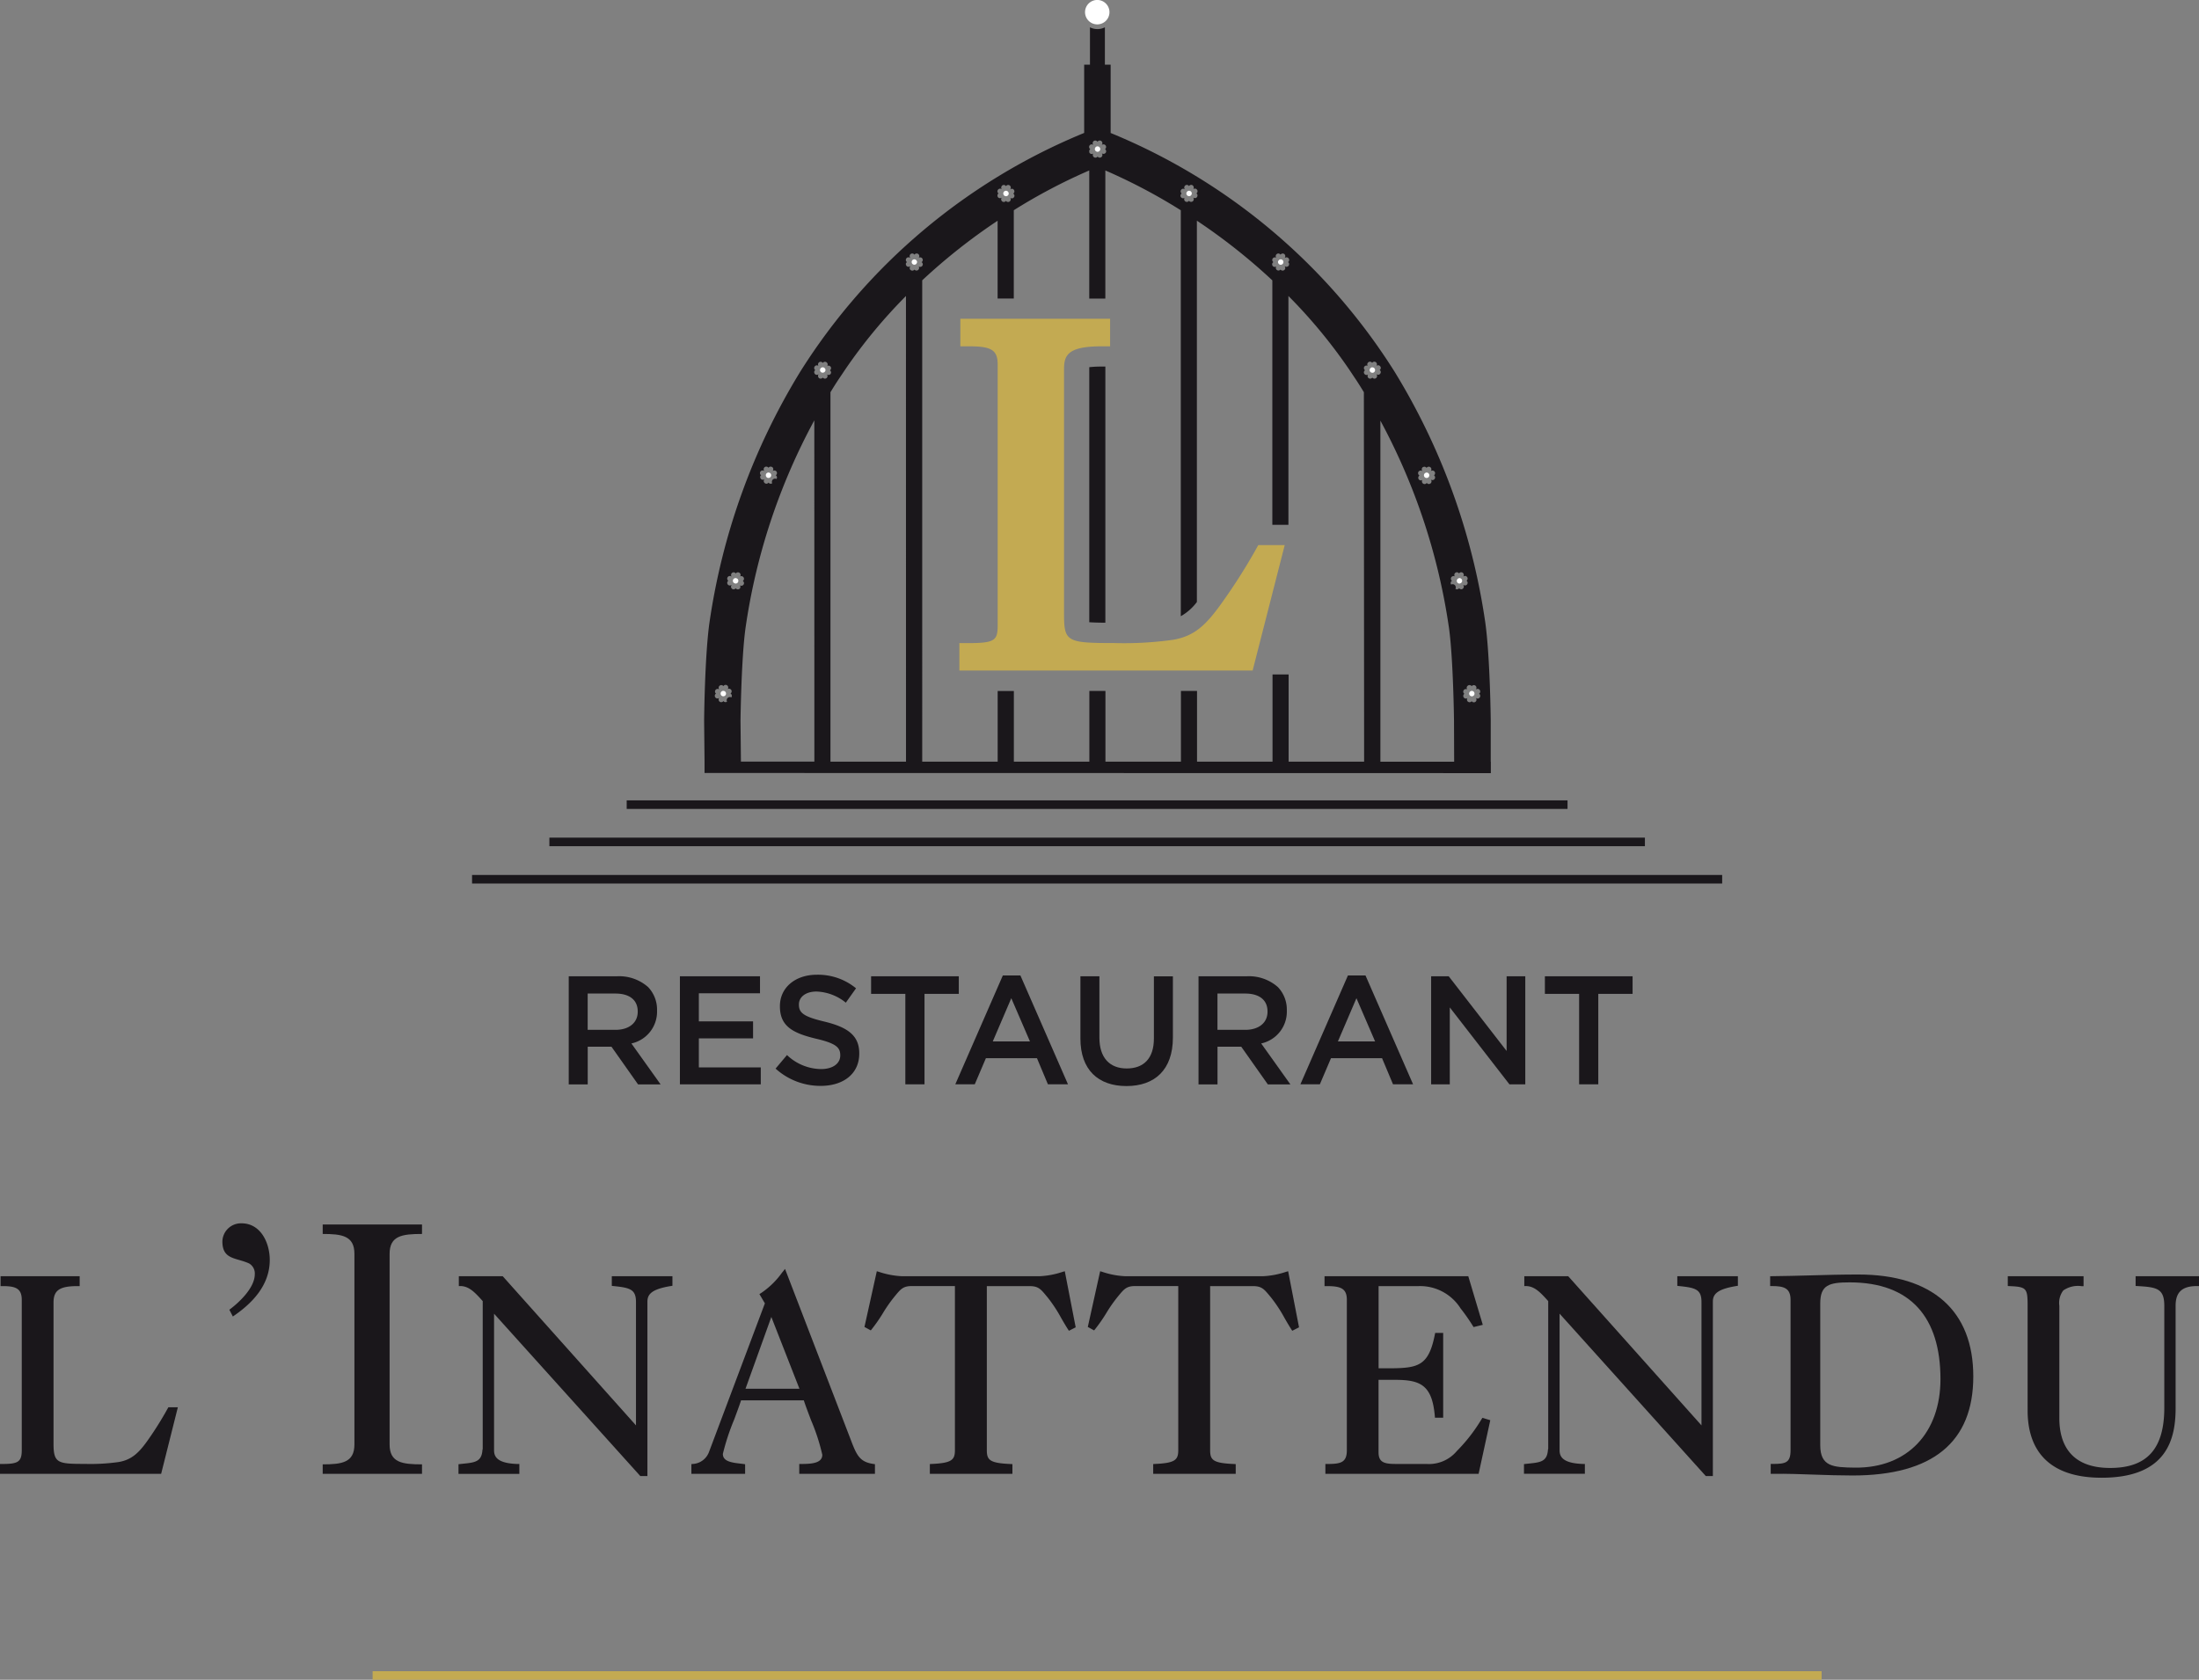 <svg xmlns="http://www.w3.org/2000/svg" width="229.455" height="175.278" viewBox="0 0 229.455 175.278"><rect x="0" y="0" width="229.455" height="175.278" fill="#808080" stroke="none"/><g id="logo_inattendu_noir" data-name="logo inattendu noir" transform="translate(-8414.607 1280.202)"><path id="Trac&#xE9;_9007" data-name="Trac&#xE9; 9007" d="M418.34,119.3a1.274,1.274,0,1,1,1.274,1.274A1.275,1.275,0,0,1,418.34,119.3Z" transform="translate(8109.486 -1398.232)" fill="#fff"></path><rect id="Rectangle_417" data-name="Rectangle 417" width="98.172" height="0.893" transform="translate(8480 -1196.687)" fill="#1a171b"></rect><rect id="Rectangle_418" data-name="Rectangle 418" width="114.312" height="0.893" transform="translate(8471.933 -1192.797)" fill="#1a171b"></rect><rect id="Rectangle_419" data-name="Rectangle 419" width="130.443" height="0.893" transform="translate(8463.864 -1188.902)" fill="#1a171b"></rect><path id="Trac&#xE9;_9008" data-name="Trac&#xE9; 9008" d="M340.7,265.73h0a.282.282,0,0,0-.278.283.279.279,0,0,0,.259.283s.02,0,.024,0a.281.281,0,0,0,.283-.288A.286.286,0,0,0,340.7,265.73Z" transform="translate(8149.376 -1473.843)" fill="#fff"></path><path id="Trac&#xE9;_9009" data-name="Trac&#xE9; 9009" d="M381.553,173.48a.277.277,0,0,0-.283.283.1.1,0,0,0,.015.063.2.2,0,0,0,.088.146.268.268,0,0,0,.181.068.282.282,0,0,0,.268-.22.1.1,0,0,0,.015-.063.24.24,0,0,0-.059-.156A.263.263,0,0,0,381.553,173.48Z" transform="translate(8128.464 -1426.618)" fill="#fff"></path><path id="Trac&#xE9;_9010" data-name="Trac&#xE9; 9010" d="M349.775,218.7s0,0,0-.015v.015Z" transform="translate(8144.589 -1449.762)" fill="#fff"></path><path id="Trac&#xE9;_9011" data-name="Trac&#xE9; 9011" d="M382.76,173.165a0,0,0,0,0,0,0h0Z" transform="translate(8127.701 -1426.454)" fill="#fff"></path><path id="Trac&#xE9;_9012" data-name="Trac&#xE9; 9012" d="M492.245,218.7v-.015s0,0,0,.015Z" transform="translate(8071.656 -1449.762)" fill="#fff"></path><path id="Trac&#xE9;_9013" data-name="Trac&#xE9; 9013" d="M362.134,196.623a.228.228,0,0,0-.166-.063.284.284,0,0,0-.288.283.277.277,0,0,0,.156.249.183.183,0,0,0,.088.024.15.15,0,0,0,.044,0,.28.28,0,0,0,.283-.283.243.243,0,0,0-.015-.078A.275.275,0,0,0,362.134,196.623Z" transform="translate(8138.492 -1438.433)" fill="#fff"></path><path id="Trac&#xE9;_9014" data-name="Trac&#xE9; 9014" d="M491.068,219.626a.492.492,0,0,0,.122-.024.288.288,0,0,0,.161-.259.28.28,0,0,0-.283-.283.167.167,0,0,0-.088.02.281.281,0,0,0,.088.547Z" transform="translate(8072.398 -1449.952)" fill="#fff"></path><path id="Trac&#xE9;_9015" data-name="Trac&#xE9; 9015" d="M343.392,241.635a.07.07,0,0,0-.054-.015.285.285,0,0,0-.288.288.273.273,0,0,0,.225.268.1.1,0,0,0,.063.015.283.283,0,0,0,.283-.283A.266.266,0,0,0,343.392,241.635Z" transform="translate(8148.029 -1461.501)" fill="#fff"></path><path id="Trac&#xE9;_9016" data-name="Trac&#xE9; 9016" d="M350.246,219.6a.34.34,0,0,0,.122.024.283.283,0,0,0,.283-.283.276.276,0,0,0-.19-.264.179.179,0,0,0-.088-.02.28.28,0,0,0-.283.283A.3.3,0,0,0,350.246,219.6Z" transform="translate(8144.426 -1449.952)" fill="#fff"></path><path id="Trac&#xE9;_9017" data-name="Trac&#xE9; 9017" d="M479.463,196.56a.228.228,0,0,0-.166.063.25.25,0,0,0-.1.142.439.439,0,0,0-.015.078.28.28,0,0,0,.283.283.122.122,0,0,0,.044,0,.232.232,0,0,0,.088-.024.285.285,0,0,0-.132-.537Z" transform="translate(8078.341 -1438.433)" fill="#fff"></path><path id="Trac&#xE9;_9018" data-name="Trac&#xE9; 9018" d="M340.115,265.385a0,0,0,0,0,0,0v.015Z" transform="translate(8149.535 -1473.664)" fill="#fff"></path><path id="Trac&#xE9;_9019" data-name="Trac&#xE9; 9019" d="M500.728,266.3s.02,0,.024,0a.276.276,0,0,0,.259-.283.281.281,0,0,0-.273-.283h0a.28.28,0,0,0-.283.283A.283.283,0,0,0,500.728,266.3Z" transform="translate(8067.453 -1473.843)" fill="#fff"></path><path id="Trac&#xE9;_9020" data-name="Trac&#xE9; 9020" d="M401.372,158.937a.272.272,0,0,0-.229-.127.281.281,0,0,0-.283.288.263.263,0,0,0,.039.137.27.27,0,0,0,.244.146.283.283,0,0,0,.283-.283.3.3,0,0,0-.049-.156v0Z" transform="translate(8118.435 -1419.108)" fill="#fff"></path><path id="Trac&#xE9;_9021" data-name="Trac&#xE9; 9021" d="M459.873,173.48a.247.247,0,0,0-.225.127.23.23,0,0,0-.059.156.1.1,0,0,0,.015.063.282.282,0,0,0,.268.22.277.277,0,0,0,.181-.068.209.209,0,0,0,.088-.146.1.1,0,0,0,.015-.063A.278.278,0,0,0,459.873,173.48Z" transform="translate(8088.37 -1426.618)" fill="#fff"></path><path id="Trac&#xE9;_9022" data-name="Trac&#xE9; 9022" d="M501.915,265.385v-.015a0,0,0,0,0,0,0Z" transform="translate(8066.705 -1473.659)" fill="#fff"></path><path id="Trac&#xE9;_9023" data-name="Trac&#xE9; 9023" d="M440.283,158.81a.278.278,0,0,0-.229.127v0a.252.252,0,0,0-.054.156.283.283,0,0,0,.283.283.27.27,0,0,0,.244-.146.25.25,0,0,0,.039-.137A.281.281,0,0,0,440.283,158.81Z" transform="translate(8098.398 -1419.108)" fill="#fff"></path><path id="Trac&#xE9;_9024" data-name="Trac&#xE9; 9024" d="M459.255,173.15h0a0,0,0,0,0,0,0Z" transform="translate(8088.544 -1426.449)" fill="#fff"></path><path id="Trac&#xE9;_9025" data-name="Trac&#xE9; 9025" d="M420.938,149.437a.266.266,0,0,0-.224-.117.255.255,0,0,0-.225.117.165.165,0,0,0-.044.1.109.109,0,0,0-.015.068.294.294,0,0,0,.283.283.277.277,0,0,0,.249-.156A.29.29,0,0,0,421,149.6a.1.1,0,0,0-.015-.063A.175.175,0,0,0,420.938,149.437Z" transform="translate(8108.417 -1414.25)" fill="#fff"></path><path id="Trac&#xE9;_9026" data-name="Trac&#xE9; 9026" d="M498.078,242.191a.1.1,0,0,0,.063-.015.277.277,0,0,0,.225-.268.285.285,0,0,0-.288-.288c-.02,0-.039,0-.049.015a.281.281,0,0,0,.049.556Z" transform="translate(8068.81 -1461.501)" fill="#fff"></path><path id="Trac&#xE9;_9027" data-name="Trac&#xE9; 9027" d="M407.446,164.878a65.047,65.047,0,0,1,7.17,21.641c.449,3.2.527,9.644.527,9.693l.015,4.285h3.817l0-4.31c0-.273-.083-6.76-.566-10.2a68.913,68.913,0,0,0-9.493-26.229A63.43,63.43,0,0,0,379.338,134.9c-.01,0-.015,0-.024-.01v-7.126h-.6v-3.9a1.727,1.727,0,0,1-1.557,0v3.9h-.605v7.121a63.421,63.421,0,0,0-29.6,24.872,68.987,68.987,0,0,0-9.5,26.229c-.483,3.441-.556,9.927-.556,10.24l.044,4.256h0v1.191l82.046.015V200.5H407.461v-35.62Zm9.527,27.723s0,.015.015.015l0,0v0a.277.277,0,0,1,.381-.059.271.271,0,0,1,.063.386s0,0,0,.015l0,0a.276.276,0,1,1,.327.444.049.049,0,0,0-.015,0,.021.021,0,0,0,.015,0,.276.276,0,1,1-.327.444,0,0,0,0,0,0,0s0,0,0,.015a0,0,0,0,1,0,0,.274.274,0,0,1-.4.371.236.236,0,0,1-.044-.054l0,0,0,0a.274.274,0,1,1-.444-.322.274.274,0,1,1-.322-.444l0,0,0,0a.275.275,0,0,1-.063-.386.278.278,0,0,1,.386-.059l0,0a0,0,0,0,0,0,0l-.015-.015s0,0-.015,0a.285.285,0,0,1,.063-.386A.28.28,0,0,1,416.974,192.6Zm-2.04-10.977a.274.274,0,0,1-.063-.386.278.278,0,0,1,.386-.059l0,0s0,0,0,0l-.015-.015s0,0-.015,0a.28.28,0,0,1,.063-.386.262.262,0,0,1,.2-.044.239.239,0,0,1,.171.107s0,0,.015,0a0,0,0,0,1,0,0,.264.264,0,0,1,.376-.063.284.284,0,0,1,.063.386l0,0,0,0a.024.024,0,0,1,.015,0,.274.274,0,0,1,.322.444l0,0,0,0a.274.274,0,0,1-.322.444.021.021,0,0,0-.015,0v.015l0,0a.276.276,0,0,1-.063.386.229.229,0,0,1-.19.044.276.276,0,0,1-.185-.1s0,0,0-.015,0,0,0,.015a.283.283,0,0,1-.386.059.329.329,0,0,0-.444-.444.273.273,0,0,1,.063-.381.049.049,0,0,1,0-.015S414.933,181.634,414.933,181.624Zm-3.426-11.016a.277.277,0,0,1-.063-.381.284.284,0,0,1,.386-.063v0s0,0,0-.015a.279.279,0,0,1,.059-.386.15.15,0,0,1,.059-.024.265.265,0,0,1,.322.088.016.016,0,0,1,.015.015.049.049,0,0,1,0-.015.284.284,0,0,1,.386-.063.278.278,0,0,1,.059.386.024.024,0,0,1,0,.015,0,0,0,0,0,0,0,.284.284,0,0,1,.386.059.278.278,0,0,1-.059.386s0,0-.015,0,0,0,.015,0a.278.278,0,0,1,.059.386.27.27,0,0,1-.386.059l0,0s0,.015,0,.015l.015.015a.274.274,0,0,1-.063.381.065.065,0,0,1-.024.015.267.267,0,0,1-.351-.068l-.015-.015s0,0,0,.015a.272.272,0,0,1-.381.059.269.269,0,0,1-.063-.381.274.274,0,1,1-.322-.444s0,0,0-.015S411.512,170.618,411.507,170.608Zm-15.218-22.247a.273.273,0,0,1,.161-.493h0a.268.268,0,0,1,.156.049v0l-.015-.015a.274.274,0,1,1,.444-.322l.015.015s0-.015,0-.015a.272.272,0,0,1,.376-.063.284.284,0,0,1,.063.386l-.015.015h.015a.05.05,0,0,0,.015,0,.272.272,0,0,1,.381.059.27.27,0,0,1-.059.386l0,0,0,0a.239.239,0,0,1,.059.063.224.224,0,0,1,.049.088v.107a.292.292,0,0,1-.049.122.272.272,0,0,1-.381.059.038.038,0,0,1-.015,0v.015s0,0,0,0,0,0,0,.015v0a.261.261,0,0,1-.068.366.273.273,0,0,1-.381-.059s0,0,0-.015,0,0,0,.015a.276.276,0,0,1-.444-.327.268.268,0,0,1-.351-.024.052.052,0,0,1-.029-.034.274.274,0,0,1,.063-.381s0,0,0-.015S396.289,148.366,396.289,148.361Zm-9.556-7.155a.274.274,0,0,1-.063-.386.467.467,0,0,1,.088-.083.279.279,0,0,1,.288.024.049.049,0,0,1,.015,0v0l0-.015s0,0-.015,0a.276.276,0,0,1,.063-.386.268.268,0,0,1,.376.063.022.022,0,0,0,.015,0,0,0,0,0,1,0,0,.263.263,0,0,1,.376-.063.284.284,0,0,1,.063.386s0,0-.015,0a.049.049,0,0,1,.015,0l0,0a.278.278,0,0,1,.386.059.27.27,0,0,1-.059.386l0,0,0,0a.347.347,0,0,1,.107.156v.107a.292.292,0,0,1-.049.122.252.252,0,0,1-.083.078.3.3,0,0,1-.3-.02,0,0,0,0,0,0,0v.015s0,0,0,0a.276.276,0,0,1-.444.327l-.015-.015v.015a.278.278,0,0,1-.449-.327.262.262,0,0,1-.347-.024.077.077,0,0,1-.034-.034.263.263,0,0,1,.034-.351.1.1,0,0,1,.034-.024.049.049,0,0,1,0-.015A0,0,0,0,0,386.732,141.206Zm-9.659-4.471a.05.05,0,0,1,.02-.039.247.247,0,0,1,.083-.107v-.02a.279.279,0,0,1-.1-.146s0-.015,0-.02a.236.236,0,0,1,.039-.21.26.26,0,0,1,.376-.063.024.024,0,0,0,.015,0v0l-.015,0s0,0,0-.015a.279.279,0,0,1,.059-.386.285.285,0,0,1,.386.063l.015.015v-.015a.276.276,0,0,1,.449.322l-.015.015h.015a0,0,0,0,0,0,0,.278.278,0,0,1,.386.059.267.267,0,0,1-.024.351.077.077,0,0,1-.034.034l0,0,0,0a.077.077,0,0,1,.034.034.164.164,0,0,1,.063.1.23.23,0,0,1,.015.044.258.258,0,0,1-.049.21.04.04,0,0,1-.024.024.269.269,0,0,1-.361.034l0,0v.015s0,0,0,0a.276.276,0,0,1-.444.327l-.015-.015v.015a.278.278,0,0,1-.449-.327.267.267,0,0,1-.376-.059.169.169,0,0,1-.039-.078v-.161Zm-9.513,4.075a.278.278,0,0,1,.386-.059l0,0a.021.021,0,0,1,.015,0s0,0-.015,0a.285.285,0,0,1,.063-.386.267.267,0,0,1,.376.063,0,0,0,0,1,0,0,.049.049,0,0,0,.015,0,.274.274,0,1,1,.444.322s0,0-.015,0l0,.015v0a.021.021,0,0,1,.015,0,.279.279,0,0,1,.288-.024.476.476,0,0,1,.088.083.279.279,0,0,1-.063.386,0,0,0,0,1,0,0,.021.021,0,0,1,0,.015c.015,0,.024.02.034.024a.263.263,0,0,1,.034.351.077.077,0,0,1-.034.034.257.257,0,0,1-.347.024.278.278,0,0,1-.449.327v-.015l-.015.015a.276.276,0,0,1-.444-.327s0,0,0,0v-.015a0,0,0,0,0,0,0,.3.3,0,0,1-.3.02.213.213,0,0,1-.083-.078.293.293,0,0,1-.049-.122v-.107a.347.347,0,0,1,.107-.156l0,0,0,0A.274.274,0,0,1,367.561,140.811ZM342.835,170.6a.278.278,0,0,1-.059-.386.283.283,0,0,1,.386-.059,0,0,0,0,0,0,0,.038.038,0,0,1,0-.015.279.279,0,0,1,.059-.386.285.285,0,0,1,.386.063.021.021,0,0,1,0,.015.016.016,0,0,1,.015-.015.258.258,0,0,1,.322-.088.3.3,0,0,1,.059.024.278.278,0,0,1,.059.386s0,0,0,.015v0a.285.285,0,0,1,.386.063.278.278,0,0,1-.063.381l0,0s0,0,0,.015a.278.278,0,0,1,.063.381.334.334,0,0,0-.449.444.267.267,0,0,1-.376-.059s0,0,0-.015l-.015.015a.258.258,0,0,1-.351.068.033.033,0,0,1-.024-.015.269.269,0,0,1-.063-.381l.015-.015s0,0,0-.015l0,0a.27.27,0,0,1-.386-.059.279.279,0,0,1,.059-.386s0,0,.015,0A.036.036,0,0,1,342.835,170.6Zm-3.163,22.8a.275.275,0,0,1,.063.386.332.332,0,0,0-.449.444.275.275,0,0,1-.381-.063l0,0,0,0c-.015.02-.034.039-.044.054a.286.286,0,0,1-.342.015.278.278,0,0,1-.059-.386,0,0,0,0,1,0,0s0-.015,0-.015a0,0,0,0,0,0,0,.276.276,0,1,1-.327-.444.049.049,0,0,0,.015,0,.021.021,0,0,0-.015,0,.276.276,0,0,1,.327-.444l0,0s0,0,0-.015a.276.276,0,0,1,.444-.327v0l0,0s0,0,.015-.015a.276.276,0,0,1,.381-.059.284.284,0,0,1,.063.386s0,0-.015,0l-.015.015a0,0,0,0,0,0,0l0,0a.274.274,0,1,1,.322.444l0,0Zm.908-10.938a.284.284,0,0,1-.386-.059s0,0,0-.015,0,0,0,.015a.287.287,0,0,1-.185.1.226.226,0,0,1-.19-.044.271.271,0,0,1-.063-.386l0,0v-.015a.049.049,0,0,0-.015,0,.274.274,0,0,1-.322-.444l0,0,0,0a.274.274,0,0,1,.322-.444.038.038,0,0,1,.015,0l0,0,0,0a.285.285,0,0,1,.063-.386.268.268,0,0,1,.376.063,0,0,0,0,1,0,0s0,0,.015,0a.234.234,0,0,1,.171-.107.262.262,0,0,1,.205.044.275.275,0,0,1,.063.386s0,0-.015,0l-.015.015s0,0,0,0l0,0a.274.274,0,1,1,.322.444,0,0,0,0,1,0,0,.021.021,0,0,1,0,.015.268.268,0,0,1,.063.381.278.278,0,0,1-.386.059A.263.263,0,0,1,340.58,182.463Zm7.819,18.02h-7.663l-.044-4.251c0-.063.078-6.516.527-9.713a64.737,64.737,0,0,1,7.175-21.641.017.017,0,0,1,0-.01Zm1.323-40.393a.279.279,0,0,1-.059.386.285.285,0,0,1-.386-.063l0,0,0,0a.176.176,0,0,1-.039.044.286.286,0,0,1-.342.02.158.158,0,0,1-.068-.083.265.265,0,0,1,0-.3.038.038,0,0,1,0-.015v0a.049.049,0,0,0-.015,0,.267.267,0,0,1-.376-.063.418.418,0,0,1-.054-.117v-.107a.347.347,0,0,1,.107-.156,0,0,0,0,1,0,0,0,0,0,0,0,0,0,.306.306,0,0,1-.107-.161v-.1a.211.211,0,0,1,.054-.122.263.263,0,0,1,.376-.063s0,0,.015.015a0,0,0,0,1,0,0,0,0,0,0,0,0,0,.308.308,0,0,1-.044-.122.281.281,0,0,1,.107-.264.273.273,0,0,1,.381.059.024.024,0,0,1,0,.015s0,0,.015-.015a.272.272,0,0,1,.381-.059.307.307,0,0,1,.1.127.214.214,0,0,1,.015.137.232.232,0,0,1-.044.122s0,0-.015,0l-.015.015,0,0a0,0,0,0,1,0,0,.273.273,0,0,1,.347.02l.039.039a.273.273,0,0,1,0,.3.166.166,0,0,1-.044.063l-.024.02,0,0,0,0s.02.015.024.024a.258.258,0,0,1,.039.351.177.177,0,0,1-.039.044A.279.279,0,0,1,349.722,160.09Zm8.239,40.4h-7.882V161.94l.117-.19c.2-.332.415-.669.63-1l.81-1.206a54.286,54.286,0,0,1,6.321-7.643l0,0Zm1.323-51.673a.276.276,0,0,1-.444.327s0,0,0-.015,0,0,0,.015a.272.272,0,0,1-.381.059.257.257,0,0,1-.068-.366v0s0,0,0-.015,0,0,0,0V148.8a.024.024,0,0,1-.015,0,.266.266,0,0,1-.376-.059.389.389,0,0,1-.054-.122v-.107a.2.2,0,0,1,.054-.088.179.179,0,0,1,.059-.063l0,0,0,0a.269.269,0,0,1-.059-.386.266.266,0,0,1,.376-.059.021.021,0,0,0,.015,0h.015l-.015-.015a.285.285,0,0,1,.063-.386.278.278,0,0,1,.381.063s0,0,0,.015l.015-.015a.277.277,0,0,1,.381-.063.271.271,0,0,1,.063.386l-.015.015v0a.237.237,0,0,1,.156-.049h0a.273.273,0,0,1,.225.117.268.268,0,0,1-.063.376,0,0,0,0,1,0,0s0,0,0,.015a.269.269,0,0,1,.063.381.077.077,0,0,1-.034.034A.267.267,0,0,1,359.283,148.815Zm46.479,51.678h-7.878v-9.1h-1.679v9.1h-7.878v-7.38h-1.679v7.38h-7.878v-7.38h-1.679v7.38h-7.878v-7.375h-1.689v7.375h-7.873V150.265a61.182,61.182,0,0,1,7.868-6.218l0,0v8.117h1.689v-9.215a58.636,58.636,0,0,1,7.873-4.149,0,0,0,0,0,0,0v13.368h1.679V138.8a58.805,58.805,0,0,1,7.873,4.154l0,0v42.36a5.363,5.363,0,0,0,1.679-1.484V144.042a61.432,61.432,0,0,1,7.873,6.228l0,0v25.507h1.679V151.9a54.169,54.169,0,0,1,6.321,7.643l.805,1.206c.21.327.425.659.63,1l.117.19s0,0,0,.01Zm1.308-40.4a.264.264,0,0,1,0,.3.191.191,0,0,1-.068.083.286.286,0,0,1-.342-.02.357.357,0,0,1-.039-.044l0,0,0,0a.284.284,0,0,1-.386.063.278.278,0,0,1-.059-.386.273.273,0,0,1-.347-.02.35.35,0,0,1-.039-.044.257.257,0,0,1,.039-.351c0-.015.02-.02.024-.024l0,0,0,0-.024-.02a.166.166,0,0,1-.044-.063.273.273,0,0,1,0-.3l.039-.039a.273.273,0,0,1,.347-.02,0,0,0,0,1,0,0l0,0-.015-.015s0,0-.015,0a.233.233,0,0,1-.044-.122.189.189,0,0,1,.015-.137.279.279,0,0,1,.1-.127.272.272,0,0,1,.381.059s0,.015.015.015a.038.038,0,0,1,0-.015.272.272,0,0,1,.381-.059.281.281,0,0,1,.107.264.309.309,0,0,1-.044.122,0,0,0,0,0,0,0,0,0,0,0,1,0,0s.015,0,.015-.015a.267.267,0,0,1,.376.063.248.248,0,0,1,.054.122v.1a.337.337,0,0,1-.107.161,0,0,0,0,0,0,0,0,0,0,0,1,0,0,.313.313,0,0,1,.107.156v.107a.253.253,0,0,1-.054.117.263.263,0,0,1-.376.063.021.021,0,0,0-.015,0v0A.024.024,0,0,1,407.07,160.09Z" transform="translate(8151.183 -1401.216)" fill="#1a171b"></path><path id="Trac&#xE9;_9028" data-name="Trac&#xE9; 9028" d="M420.5,196.4a11.05,11.05,0,0,0-1.259.063v26.615c.493.034,1.1.044,1.679.049V196.4h-.42Z" transform="translate(8109.026 -1438.351)" fill="#1a171b"></path><path id="Trac&#xE9;_9030" data-name="Trac&#xE9; 9030" d="M203.184,411.5H186.37v-1.03h.21c1.62,0,2.06-.181,2.06-1.43v-15.7c0-1.21-.674-1.43-2-1.43h-.21v-1.03h8.253v1.03h-.21c-1.884,0-2.518.434-2.518,1.723v14.73c0,2.05.469,2.1,3.294,2.1a20.826,20.826,0,0,0,3.524-.2c1.367-.239,2.128-1,3.05-2.313a35.4,35.4,0,0,0,2.055-3.29l.059-.107h.991Z" transform="translate(8228.237 -1537.91)" fill="#1a171b"></path><path id="Trac&#xE9;_9031" data-name="Trac&#xE9; 9031" d="M234.642,388.585c1.054-.781,2.655-2.3,2.655-3.709a1.2,1.2,0,0,0-.581-1.113c-1.347-.63-2.8-.371-2.8-2.3a1.938,1.938,0,0,1,2-1.894c2,0,2.943,2.04,2.943,3.822,0,2.636-1.816,4.524-3.851,5.9Z" transform="translate(8203.896 -1532.12)" fill="#1a171b"></path><path id="Trac&#xE9;_9032" data-name="Trac&#xE9; 9032" d="M255.36,405.834v-.986c2,0,3.309-.185,3.309-2.079V382.885c0-1.894-1.308-2.079-3.309-2.079v-.986h10.362v.986c-2.074,0-3.382.185-3.382,2.079v19.884c0,1.894,1.308,2.079,3.382,2.079v.986Z" transform="translate(8192.92 -1532.248)" fill="#1a171b"></path><path id="Trac&#xE9;_9033" data-name="Trac&#xE9; 9033" d="M304.094,411.726h-.732L288.1,394.784v14.247c0,.634.278,1.367,2.44,1.435l.2,0V411.5H284.39v-1.01l.449-.049c1.259-.127,1.957-.2,2.05-1.42a.342.342,0,0,1,.029-.117V393.471l-.068-.078c-.717-.791-1.337-1.469-2.226-1.493l-.2,0V390.87H289l.063.068,13.847,15.5V393.569c0-1.318-.605-1.494-2.338-1.669l-.185-.02v-1.01h6.326v1l-.176.029c-2.03.332-2.435.874-2.435,1.64v18.186Z" transform="translate(8178.059 -1537.905)" fill="#1a171b"></path><path id="Trac&#xE9;_9034" data-name="Trac&#xE9; 9034" d="M386.608,410.949h-8.6v-1.02l.2-.01c2.079-.093,2.416-.42,2.416-1.435V391.357h-4.5c-.893,0-1.152.312-1.723,1l-.127.156a15.128,15.128,0,0,0-1.147,1.645,16.25,16.25,0,0,1-1.176,1.694l-.107.132-.659-.361,1.289-5.813.215.063a8.871,8.871,0,0,0,2.44.459h14.3a8.762,8.762,0,0,0,2.44-.459l.22-.063,1.137,5.852-.708.361-.1-.156c-.249-.386-.483-.791-.708-1.181a14.855,14.855,0,0,0-1.43-2.167l-.132-.156c-.566-.688-.83-1-1.723-1h-4.471v17.127c0,1.03.322,1.342,2.47,1.435l.2.01v1.015Z" transform="translate(8133.624 -1537.362)" fill="#1a171b"></path><path id="Trac&#xE9;_9035" data-name="Trac&#xE9; 9035" d="M434.358,410.949h-8.6v-1.02l.2-.01c2.079-.093,2.416-.42,2.416-1.435V391.357h-4.5c-.893,0-1.152.312-1.723,1l-.127.156a15.133,15.133,0,0,0-1.147,1.645,16.24,16.24,0,0,1-1.176,1.694l-.107.132-.659-.361,1.289-5.813.215.063a8.7,8.7,0,0,0,2.44.459h14.3a8.871,8.871,0,0,0,2.44-.459l.22-.063,1.137,5.852-.708.361-.1-.156c-.249-.386-.483-.791-.708-1.181a14.85,14.85,0,0,0-1.43-2.167l-.132-.156c-.566-.688-.83-1-1.723-1H431.7v17.127c0,1.03.322,1.342,2.47,1.435l.2.01v1.015Z" transform="translate(8109.179 -1537.362)" fill="#1a171b"></path><path id="Trac&#xE9;_9036" data-name="Trac&#xE9; 9036" d="M485.617,411.5H469.628v-1.03h.21c1.381,0,2.03-.142,2.03-1.43v-15.7c0-1.22-.683-1.43-2.118-1.43h-.21v-1.03h15l1.513,5.071-.962.234-.078-.127a20.319,20.319,0,0,0-1.279-1.825,5,5,0,0,0-4.4-2.323h-4.154v8.575h1.371c2.821-.029,3.866-.322,4.5-3.524l.034-.166h.835v8.849h-.859l-.015-.19c-.283-3.221-1.5-3.763-4.129-3.763h-1.742v7.551c0,1.044.571,1.225,1.772,1.225h3.216a3.8,3.8,0,0,0,3.182-1.347,17.356,17.356,0,0,0,2.582-3.329l.083-.137.825.249Z" transform="translate(8083.276 -1537.91)" fill="#1a171b"></path><path id="Trac&#xE9;_9037" data-name="Trac&#xE9; 9037" d="M531.884,411.726h-.732L515.894,394.78v14.247c0,.634.278,1.367,2.44,1.435l.2,0v1.025H512.18v-1.01l.449-.049c1.259-.127,1.957-.2,2.05-1.42a.342.342,0,0,1,.029-.117V393.471l-.068-.078c-.717-.791-1.337-1.469-2.226-1.493l-.2,0V390.87h4.578l.063.068,13.847,15.5V393.569c0-1.318-.605-1.494-2.338-1.669l-.185-.02v-1.01H534.5v1l-.176.029c-2.03.332-2.435.874-2.435,1.64v18.186Z" transform="translate(8061.447 -1537.905)" fill="#1a171b"></path><path id="Trac&#xE9;_9038" data-name="Trac&#xE9; 9038" d="M574,390.51c-1.679,0-3.378.044-5.017.093-1.3.034-2.645.073-3.968.083h-.205v1.03h.21c1.245,0,1.918.229,1.918,1.43v15.7c0,1.308-.508,1.43-1.86,1.43h-.21v1.03h.21c1.459-.015,2.963.034,4.412.088,1.279.044,2.606.088,3.909.088,8.366,0,12.607-3.48,12.607-10.337S581.741,390.51,574,390.51Zm-.347,20.153c-2.24-.029-3.617-.088-3.617-2.343V393.531c0-1.933.918-2.2,3.07-2.2,6.4,0,9.474,3.69,9.474,10.1C582.581,407,579.164,410.721,573.654,410.663Z" transform="translate(8034.505 -1537.721)" fill="#1a171b"></path><path id="Trac&#xE9;_9039" data-name="Trac&#xE9; 9039" d="M625.4,411.9c-6.389,0-7.726-3.807-7.726-7V393.95c0-1.83-.122-1.967-1.869-2.045l-.2-.01v-1.02h7.907v1.035l-.21,0a2.689,2.689,0,0,0-1.908.449,2.148,2.148,0,0,0-.41,1.6v11.743c0,2.362.922,5.178,5.305,5.178,3.851,0,5.647-2,5.647-6.291V393.95c0-1.811-.805-1.933-2.792-2.05l-.2-.01v-1.02h6.613v1.03h-.21c-1.542,0-2.23.63-2.23,2.045v10.63C633.127,407.723,632.321,411.9,625.4,411.9Z" transform="translate(8008.505 -1537.905)" fill="#1a171b"></path><path id="Trac&#xE9;_9040" data-name="Trac&#xE9; 9040" d="M307.96,326.75h5.027a4.559,4.559,0,0,1,3.255,1.127,3.4,3.4,0,0,1,.932,2.431v.034a3.389,3.389,0,0,1-2.675,3.417l3.046,4.271h-2.353l-2.772-3.929h-2.479v3.929H307.96Zm4.881,5.589c1.415,0,2.318-.742,2.318-1.884v-.034c0-1.21-.869-1.869-2.338-1.869h-2.885v3.787Z" transform="translate(8165.992 -1505.08)" fill="#1a171b"></path><path id="Trac&#xE9;_9041" data-name="Trac&#xE9; 9041" d="M331.72,326.75h8.361v1.772H333.7v2.933h5.657v1.772H333.7v3.031h6.462v1.772h-8.439V326.75Z" transform="translate(8153.829 -1505.08)" fill="#1a171b"></path><path id="Trac&#xE9;_9042" data-name="Trac&#xE9; 9042" d="M352.18,336.216l1.191-1.415a5.232,5.232,0,0,0,3.558,1.464c1.225,0,2-.581,2-1.415v-.034c0-.805-.449-1.24-2.543-1.723-2.4-.581-3.753-1.289-3.753-3.368v-.034c0-1.933,1.611-3.27,3.851-3.27a6.241,6.241,0,0,1,4.09,1.415l-1.064,1.5a5.13,5.13,0,0,0-3.06-1.162c-1.162,0-1.835.6-1.835,1.337v.034c0,.869.517,1.254,2.689,1.772,2.382.581,3.607,1.435,3.607,3.3v.034c0,2.109-1.659,3.368-4.027,3.368A6.974,6.974,0,0,1,352.18,336.216Z" transform="translate(8143.355 -1504.912)" fill="#1a171b"></path><path id="Trac&#xE9;_9043" data-name="Trac&#xE9; 9043" d="M376.178,328.585H372.6V326.75h9.151v1.835h-3.578v9.439h-2v-9.439Z" transform="translate(8132.902 -1505.08)" fill="#1a171b"></path><path id="Trac&#xE9;_9044" data-name="Trac&#xE9; 9044" d="M395.559,326.58h1.835l4.964,11.357h-2.094l-1.142-2.723h-5.33l-1.162,2.723H390.6Zm2.831,6.882-1.947-4.51-1.933,4.51Z" transform="translate(8123.688 -1504.994)" fill="#1a171b"></path><path id="Trac&#xE9;_9045" data-name="Trac&#xE9; 9045" d="M417.35,333.241V326.75h1.982v6.413c0,2.094,1.079,3.207,2.85,3.207s2.836-1.049,2.836-3.124v-6.491H427v6.394c0,3.368-1.9,5.056-4.847,5.056S417.35,336.512,417.35,333.241Z" transform="translate(8109.993 -1505.08)" fill="#1a171b"></path><path id="Trac&#xE9;_9046" data-name="Trac&#xE9; 9046" d="M442.6,326.75h5.027a4.559,4.559,0,0,1,3.255,1.127,3.4,3.4,0,0,1,.932,2.431v.034a3.389,3.389,0,0,1-2.675,3.417l3.046,4.271h-2.353l-2.772-3.929h-2.479v3.929H442.6Zm4.881,5.589c1.415,0,2.318-.742,2.318-1.884v-.034c0-1.21-.869-1.869-2.338-1.869h-2.885v3.787Z" transform="translate(8097.067 -1505.08)" fill="#1a171b"></path><path id="Trac&#xE9;_9047" data-name="Trac&#xE9; 9047" d="M469.339,326.58h1.835l4.964,11.357h-2.094l-1.142-2.723h-5.33l-1.162,2.723h-2.03Zm2.836,6.882-1.947-4.51-1.933,4.51Z" transform="translate(8085.917 -1504.994)" fill="#1a171b"></path><path id="Trac&#xE9;_9048" data-name="Trac&#xE9; 9048" d="M492.33,326.75h1.835l6.042,7.795V326.75h1.947v11.275H500.5L494.277,330v8.024H492.33Z" transform="translate(8071.609 -1505.08)" fill="#1a171b"></path><path id="Trac&#xE9;_9049" data-name="Trac&#xE9; 9049" d="M520.228,328.585H516.65V326.75H525.8v1.835h-3.578v9.439h-2v-9.439Z" transform="translate(8059.159 -1505.08)" fill="#1a171b"></path><path id="Trac&#xE9;_9050" data-name="Trac&#xE9; 9050" d="M353.342,410.7h-7.907v-1.03h.205c1.064,0,2.2-.073,2.2-.961a20.9,20.9,0,0,0-1.181-3.622c-.3-.8-.591-1.557-.747-2.055h-6.55c-.137.439-.41,1.171-.717,2a23.812,23.812,0,0,0-1.181,3.587c0,.747.81.9,1.791,1.01.127.015.249.029.356.044l.176.024v1H334.18v-1.015l.19-.015a1.914,1.914,0,0,0,1.655-1.269l5.823-15.487-.571-.971.181-.107a8.565,8.565,0,0,0,2.177-2.123l.317-.391,6.843,17.786c.63,1.664.942,2.348,2.362,2.562l.176.024V410.7Zm-13.515-8.878h5.628l-2.933-7.492Z" transform="translate(8152.57 -1537.111)" fill="#1a171b"></path><path id="Trac&#xE9;_9131" data-name="Trac&#xE9; 9131" d="M391.47,222.9v-2.875h.908c2.86,0,3.09-.293,3.09-1.928V190.983c0-1.528-.615-1.928-2.987-1.928h-.908V186.18H407.2v2.875h-.908c-3.621,0-3.9,1.01-3.9,2.431v25.443c0,2.948.244,3.09,5.266,3.09a36.611,36.611,0,0,0,6.12-.342c2.24-.381,3.451-1.572,5.032-3.783a60.4,60.4,0,0,0,3.592-5.632l.259-.464h2.758l-3.348,13.09h-30.6Z" transform="translate(8123.242 -1433.12)" fill="#c3aa52"></path><rect id="Rectangle_429" data-name="Rectangle 429" width="151.196" height="0.893" transform="translate(8453.487 -1105.817)" fill="#c3aa52"></rect></g></svg>